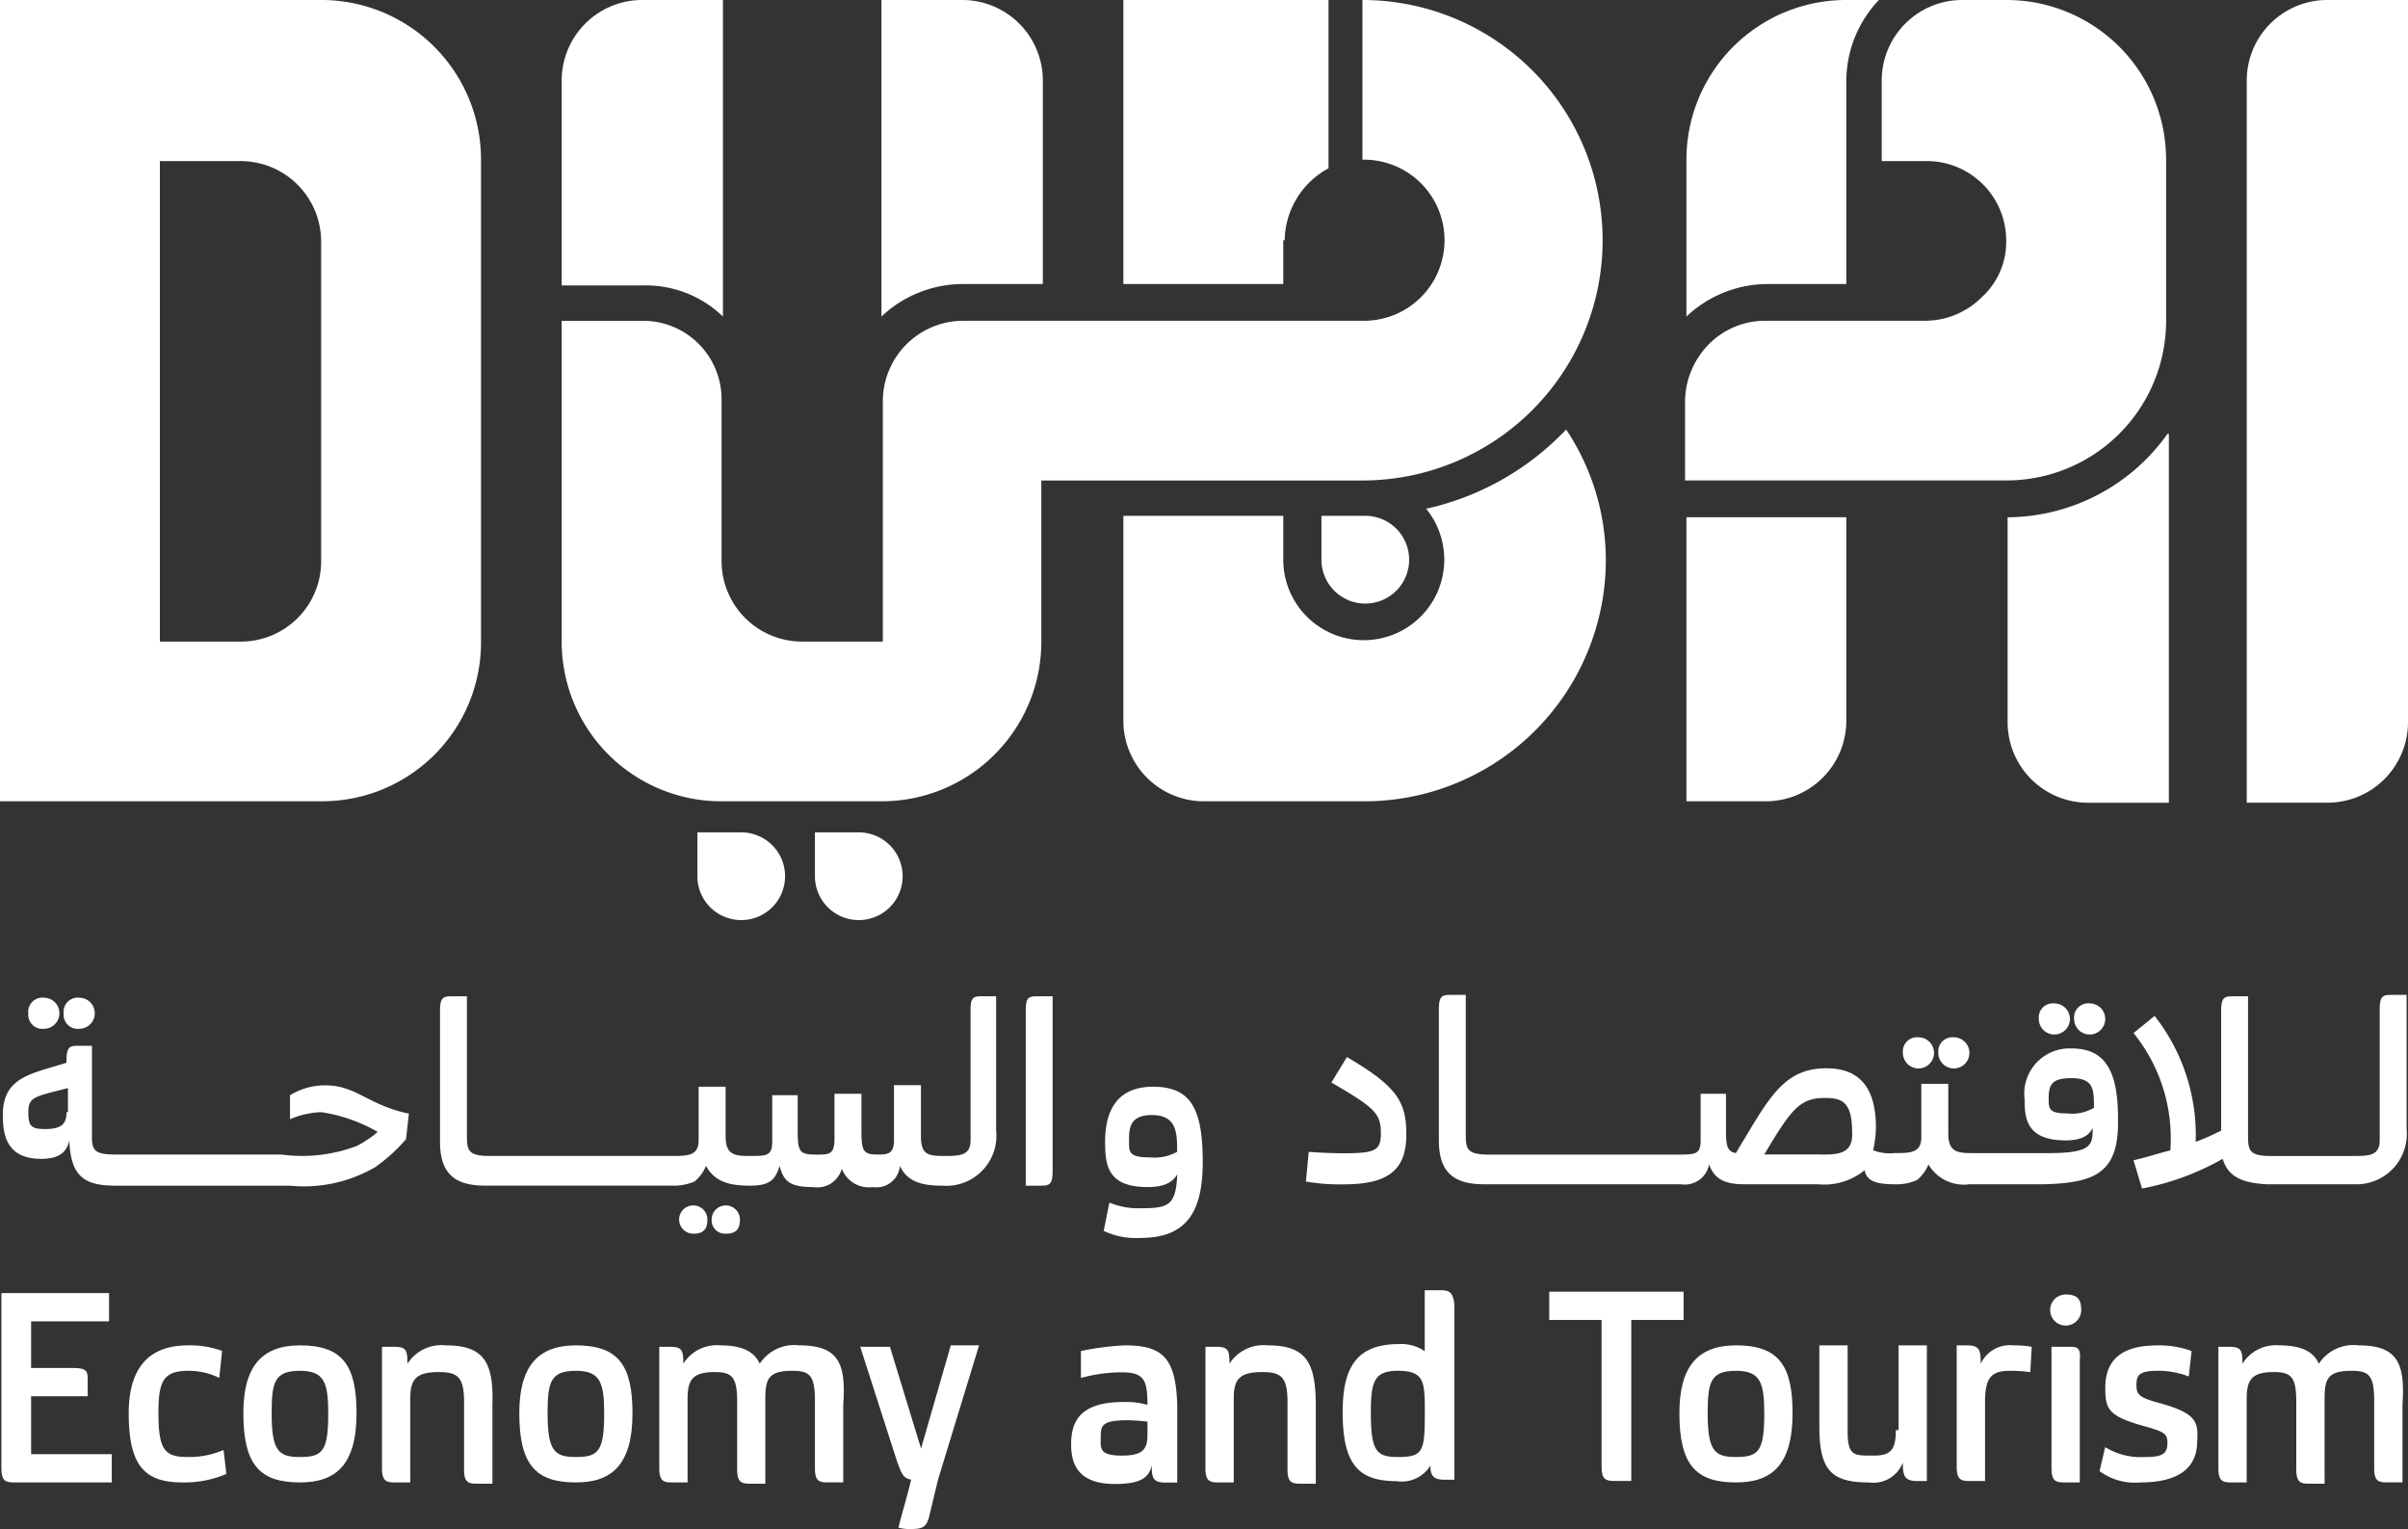 <svg xmlns="http://www.w3.org/2000/svg" xmlns:xlink="http://www.w3.org/1999/xlink" width="80.336" height="51" viewBox="0 0 80.336 51">
  <rect x="0" y="0" width="80.336" height="51" fill="#333333" stroke="none"/>
  <defs>
    <clipPath id="clip-path">
      <rect id="Rectangle_145" data-name="Rectangle 145" width="80.336" height="51" transform="translate(0 0.253)" fill="#fff"/>
    </clipPath>
  </defs>
  <g id="Logo3" transform="translate(0 -0.253)" clip-path="url(#clip-path)">
    <path id="Path_475" data-name="Path 475" d="M8.024,26.978h2.69a5.3,5.3,0,0,0,5.334-5.326V5.579A5.324,5.324,0,0,0,10.715.253H0V26.978Zm0-5.326H5.334V5.626h2.69a2.687,2.687,0,0,1,2.69,2.687v10.7A2.678,2.678,0,0,1,8.024,21.652Z" transform="translate(0 0)" fill="#fff"/>
    <path id="Path_476" data-name="Path 476" d="M128.648.253a2.687,2.687,0,0,0-2.69,2.687V27.026h2.69a2.687,2.687,0,0,0,2.69-2.687V.253Z" transform="translate(-51.002)" fill="#fff"/>
    <path id="Path_477" data-name="Path 477" d="M79.075,28.715a7.859,7.859,0,0,0-1.322-4.384l-.189.189a9.148,9.148,0,0,1-4.484,2.451,2.686,2.686,0,1,1-4.767,1.7V27.207H62.979v6.835a2.687,2.687,0,0,0,2.69,2.687H71A8.052,8.052,0,0,0,79.075,28.715Z" transform="translate(-25.501 -9.75)" fill="#fff"/>
    <path id="Path_478" data-name="Path 478" d="M68.36,8.266a2.78,2.78,0,0,1,1.463-2.4V.253H62.979V9.727h5.334V8.266Z" transform="translate(-25.501)" fill="#fff"/>
    <path id="Path_479" data-name="Path 479" d="M36.87,10.811V.253H34.18a2.687,2.687,0,0,0-2.69,2.687V9.774h2.69A3.705,3.705,0,0,1,36.87,10.811Z" transform="translate(-12.751)" fill="#fff"/>
    <path id="Path_480" data-name="Path 480" d="M54.8,9.727V2.94A2.687,2.687,0,0,0,52.106.253h-2.69V10.811a3.95,3.95,0,0,1,2.69-1.084Z" transform="translate(-20.009)" fill="#fff"/>
    <path id="Path_481" data-name="Path 481" d="M97.191,38.717a2.687,2.687,0,0,0,2.69-2.687V29.243H94.547v9.474Z" transform="translate(-38.284 -11.738)" fill="#fff"/>
    <path id="Path_482" data-name="Path 482" d="M99.881,9.727V2.94A3.938,3.938,0,0,1,100.967.253H99.881a5.324,5.324,0,0,0-5.334,5.326v5.232a3.95,3.95,0,0,1,2.69-1.084Z" transform="translate(-38.284)" fill="#fff"/>
    <path id="Path_483" data-name="Path 483" d="M117.887,24.57a6.589,6.589,0,0,1-5.24,2.781h-.094v6.835a2.687,2.687,0,0,0,2.69,2.687h2.69V24.57Z" transform="translate(-45.575 -9.846)" fill="#fff"/>
    <path id="Path_484" data-name="Path 484" d="M34.18,10.953h-2.69v10.7a5.324,5.324,0,0,0,5.334,5.326h5.334a5.324,5.324,0,0,0,5.334-5.326V16.279H58.205a8.013,8.013,0,1,0,0-16.026V5.579a2.687,2.687,0,1,1,0,5.373H44.894a2.687,2.687,0,0,0-2.69,2.687v8.013h-2.69a2.687,2.687,0,0,1-2.69-2.687V13.639A2.618,2.618,0,0,0,34.18,10.953Z" transform="translate(-12.751)" fill="#fff"/>
    <path id="Path_485" data-name="Path 485" d="M74.084,29.164v1.461a1.463,1.463,0,1,0,1.463-1.461Z" transform="translate(-29.998 -11.706)" fill="#fff"/>
    <path id="Path_486" data-name="Path 486" d="M45.688,46.906v1.461a1.463,1.463,0,1,0,1.463-1.461Z" transform="translate(-18.5 -18.891)" fill="#fff"/>
    <path id="Path_487" data-name="Path 487" d="M39.1,46.906v1.461a1.463,1.463,0,1,0,1.463-1.461Z" transform="translate(-15.834 -18.891)" fill="#fff"/>
    <path id="Path_488" data-name="Path 488" d="M105.183,8.266a2.487,2.487,0,0,1-.8,1.885,2.676,2.676,0,0,1-1.888.8H97.159a2.644,2.644,0,0,0-2.218,1.178,2.721,2.721,0,0,0-.472,1.508v2.64h10.715a5.324,5.324,0,0,0,5.334-5.326V5.579A5.325,5.325,0,0,0,105.183.253H103.72a2.687,2.687,0,0,0-2.69,2.687V5.626h1.463A2.648,2.648,0,0,1,105.183,8.266Z" transform="translate(-38.252)" fill="#fff"/>
    <path id="Path_489" data-name="Path 489" d="M1.07,76.168H2.958V75.65c0-.283,0-.424-.472-.424H1.07V73.67h2.6v-.943H.079v5.845c0,.424.142.471.425.471H3.761V78.1H1.07Z" transform="translate(-0.032 -29.346)" fill="#fff"/>
    <path id="Path_490" data-name="Path 490" d="M9.2,79.382c-.755,0-.991-.189-.991-1.461,0-1.037.142-1.414.991-1.414a2.325,2.325,0,0,1,1.038.236l.094-.9A3.086,3.086,0,0,0,9.2,75.658c-1.274,0-1.982.707-1.982,2.262,0,1.744.519,2.31,1.794,2.31a3.543,3.543,0,0,0,1.463-.283l-.094-.8A2.867,2.867,0,0,1,9.2,79.382Z" transform="translate(-2.923 -30.533)" fill="#fff"/>
    <path id="Path_491" data-name="Path 491" d="M15.531,75.658c-1.274,0-1.888.707-1.888,2.262,0,1.744.566,2.31,1.888,2.31,1.18,0,1.888-.566,1.888-2.31C17.419,76.318,16.947,75.658,15.531,75.658Zm0,3.724c-.708,0-.944-.189-.944-1.461,0-1.037.094-1.414.944-1.414.8,0,.944.377.944,1.414C16.475,79.193,16.286,79.382,15.531,79.382Z" transform="translate(-5.524 -30.533)" fill="#fff"/>
    <path id="Path_492" data-name="Path 492" d="M23.54,75.658a1.342,1.342,0,0,0-1.274.613c0-.471-.047-.566-.472-.566h-.378v4.054c0,.424.142.471.425.471h.519V77.449c0-.613.142-.9.944-.9.614,0,.85.141.85.99v2.262c0,.424.142.471.425.471H25.1V77.685C25.145,76.271,24.862,75.658,23.54,75.658Z" transform="translate(-8.672 -30.533)" fill="#fff"/>
    <path id="Path_493" data-name="Path 493" d="M31,75.658c-1.274,0-1.888.707-1.888,2.262,0,1.744.566,2.31,1.888,2.31,1.18,0,1.888-.566,1.888-2.31C32.886,76.318,32.414,75.658,31,75.658Zm0,3.724c-.708,0-.944-.189-.944-1.461,0-1.037.094-1.414.944-1.414.8,0,.944.377.944,1.414C31.942,79.193,31.753,79.382,31,79.382Z" transform="translate(-11.787 -30.533)" fill="#fff"/>
    <path id="Path_494" data-name="Path 494" d="M41.635,75.658a1.375,1.375,0,0,0-1.322.613c-.189-.424-.614-.613-1.322-.613a1.31,1.31,0,0,0-1.227.613c0-.471-.047-.566-.472-.566h-.33v4.054c0,.424.142.471.425.471h.519V77.449c0-.613.142-.9.9-.9.566,0,.755.141.755.99v2.262c0,.424.142.471.425.471H40.5V77.449c0-.66.094-.943.9-.943.566,0,.755.141.755.99v2.262c0,.424.142.471.425.471H43.1V77.638C43.193,76.271,42.957,75.658,41.635,75.658Z" transform="translate(-14.967 -30.533)" fill="#fff"/>
    <path id="Path_495" data-name="Path 495" d="M50.255,79.1l-1.038-3.394h-.991l1.227,3.818c.142.377.189.566.472.613-.094.424-.283,1.037-.425,1.6a1.308,1.308,0,0,0,.378.047c.425,0,.566-.047.661-.471l.283-1.178,1.369-4.478h-.944Z" transform="translate(-19.527 -30.533)" fill="#fff"/>
    <path id="Path_496" data-name="Path 496" d="M61.838,75.658a9.321,9.321,0,0,0-1.463.189v.9a5.028,5.028,0,0,1,1.369-.189c.755,0,.85.283.85,1.084a2.563,2.563,0,0,0-.8-.094c-1.463,0-1.746.66-1.746,1.414,0,.66.236,1.32,1.463,1.32.9,0,1.133-.236,1.227-.613,0,.424.047.566.472.566h.378V77.638C63.537,76.082,63.112,75.658,61.838,75.658Zm.755,3.017c0,.471-.189.66-.85.66-.755,0-.708-.236-.708-.566,0-.424,0-.613.9-.613a6.523,6.523,0,0,1,.661.047Z" transform="translate(-24.313 -30.533)" fill="#fff"/>
    <path id="Path_497" data-name="Path 497" d="M69.656,75.658a1.342,1.342,0,0,0-1.274.613c0-.471-.047-.566-.472-.566h-.33v4.054c0,.424.142.471.425.471h.519V77.449c0-.613.142-.9.944-.9.614,0,.85.141.85.99v2.262c0,.424.142.471.425.471h.519V77.685C71.261,76.271,70.978,75.658,69.656,75.658Z" transform="translate(-27.364 -30.533)" fill="#fff"/>
    <path id="Path_498" data-name="Path 498" d="M78.53,72.569h-.519V74.6a1.4,1.4,0,0,0-.85-.236c-1.369,0-1.888.707-1.888,2.262,0,1.744.519,2.31,1.794,2.31a1.12,1.12,0,0,0,1.133-.518c0,.33.094.471.472.471H79V73.04C78.955,72.616,78.813,72.569,78.53,72.569Zm-1.416,5.562c-.708,0-.9-.189-.9-1.461,0-1.037.094-1.414.9-1.414.9,0,.9.377.9,1.414C78.011,77.942,77.964,78.131,77.114,78.131Z" transform="translate(-30.479 -29.282)" fill="#fff"/>
    <path id="Path_499" data-name="Path 499" d="M91.385,72.648H86.854v.943H88.6v4.9c0,.424.142.471.425.471h.566V73.591h1.746v-.943Z" transform="translate(-35.168 -29.314)" fill="#fff"/>
    <path id="Path_500" data-name="Path 500" d="M96.039,75.658c-1.274,0-1.888.707-1.888,2.262,0,1.744.566,2.31,1.888,2.31,1.18,0,1.888-.566,1.888-2.31C97.927,76.318,97.455,75.658,96.039,75.658Zm0,3.724c-.708,0-.944-.189-.944-1.461,0-1.037.094-1.414.944-1.414.8,0,.944.377.944,1.414C96.983,79.193,96.794,79.382,96.039,79.382Z" transform="translate(-38.123 -30.533)" fill="#fff"/>
    <path id="Path_501" data-name="Path 501" d="M104.552,78.486c0,.613-.142.848-.708.848-.661,0-.9.047-.9-.8V75.658H102v2.687c0,1.461.378,1.885,1.653,1.885a1.052,1.052,0,0,0,1.132-.66c0,.424.048.613.472.613h.331V75.658h-.944v2.828Z" transform="translate(-41.303 -30.533)" fill="#fff"/>
    <path id="Path_502" data-name="Path 502" d="M110.5,76.271c0-.471-.048-.613-.472-.613h-.33v4.054c0,.424.142.471.425.471h.52v-2.64c0-.848.236-1.037.849-1.037a4.467,4.467,0,0,1,.661.047l.047-.848a3.45,3.45,0,0,0-.614-.047A1.071,1.071,0,0,0,110.5,76.271Z" transform="translate(-44.418 -30.533)" fill="#fff"/>
    <path id="Path_503" data-name="Path 503" d="M115.452,72.807a.518.518,0,1,0,.52.518C115.971,72.948,115.83,72.807,115.452,72.807Z" transform="translate(-46.538 -29.378)" fill="#fff"/>
    <path id="Path_504" data-name="Path 504" d="M115.579,75.737h-.567v4.054c0,.424.142.471.425.471h.519V76.209C116,75.737,115.861,75.737,115.579,75.737Z" transform="translate(-46.57 -30.565)" fill="#fff"/>
    <path id="Path_505" data-name="Path 505" d="M119.738,77.591c-.708-.189-.8-.283-.8-.613s.094-.471.708-.471a2.793,2.793,0,0,1,1.038.189l.094-.848a3.084,3.084,0,0,0-1.132-.189c-1.133,0-1.747.424-1.747,1.414,0,.707.094.943,1.274,1.273.661.189.8.236.8.566,0,.377-.189.471-.755.471a2.259,2.259,0,0,1-1.322-.33l-.189.8a1.986,1.986,0,0,0,1.369.377c1.18,0,1.888-.424,1.888-1.367C121.013,78.2,120.918,77.921,119.738,77.591Z" transform="translate(-47.662 -30.533)" fill="#fff"/>
    <path id="Path_506" data-name="Path 506" d="M129.044,75.658a1.375,1.375,0,0,0-1.322.613c-.189-.424-.614-.613-1.322-.613a1.309,1.309,0,0,0-1.227.613c0-.471-.048-.566-.473-.566h-.33v4.054c0,.424.142.471.425.471h.519V77.449c0-.613.142-.9.9-.9.566,0,.755.141.755.99v2.262c0,.424.142.471.424.471h.52V77.449c0-.66.095-.943.9-.943.567,0,.755.141.755.99v2.262c0,.424.142.471.425.471h.519V77.638C130.6,76.271,130.366,75.658,129.044,75.658Z" transform="translate(-50.36 -30.533)" fill="#fff"/>
    <path id="Path_507" data-name="Path 507" d="M3.569,56.692a.472.472,0,0,0,.519.518.518.518,0,1,0,0-1.037A.472.472,0,0,0,3.569,56.692Z" transform="translate(-1.445 -22.643)" fill="#fff"/>
    <path id="Path_508" data-name="Path 508" d="M1.586,56.692a.472.472,0,0,0,.519.518.518.518,0,1,0,0-1.037A.472.472,0,0,0,1.586,56.692Z" transform="translate(-0.642 -22.643)" fill="#fff"/>
    <path id="Path_509" data-name="Path 509" d="M13.611,61.977l.094-.848c-1.369-.283-1.746-.943-2.785-.943a2.218,2.218,0,0,0-1.18.33v.8a2.9,2.9,0,0,1,1.038-.236,5.336,5.336,0,0,1,1.888.66,3.7,3.7,0,0,1-.708.471,5.144,5.144,0,0,1-2.5.283H3.982c-.708,0-.85-.094-.85-.566V58.866H2.708c-.283,0-.425,0-.425.471v.094C1.1,59.809.159,59.9.159,61.176c0,.613.094,1.461,1.274,1.461.566,0,.85-.189.944-.613.047,1.226.519,1.508,1.558,1.508H9.741a4.709,4.709,0,0,0,2.832-.613A5.428,5.428,0,0,0,13.611,61.977Zm-11.328-.9c0,.377-.142.566-.708.566-.472,0-.566-.094-.566-.566,0-.518.236-.518,1.322-.8v.8Z" transform="translate(-0.064 -23.733)" fill="#fff"/>
    <path id="Path_510" data-name="Path 510" d="M40.841,68.288a.472.472,0,0,0-.944,0,.446.446,0,0,0,.472.471C40.7,68.759,40.841,68.618,40.841,68.288Z" transform="translate(-16.155 -27.358)" fill="#fff"/>
    <path id="Path_511" data-name="Path 511" d="M39.017,68.288a.472.472,0,1,0-.472.471C38.875,68.759,39.017,68.618,39.017,68.288Z" transform="translate(-15.416 -27.358)" fill="#fff"/>
    <path id="Path_512" data-name="Path 512" d="M42.368,56.518V60.9c0,.519-.378.519-.9.519s-.755-.047-.755-.66v-1.7h-.9V60.9c0,.471-.236.471-.566.471-.472,0-.519-.141-.519-.8V59.346h-.9v1.508c0,.519-.189.519-.566.519-.566,0-.661-.047-.661-.754V59.393h-.85v1.555c0,.471-.189.471-.755.471-.519,0-.8-.047-.8-.66v-1.65h-.9V60.9c0,.519-.378.519-.9.519H26.32c-.708,0-.755-.189-.755-.66V56.094h-.472c-.283,0-.425,0-.425.471v4.383c0,1.084.519,1.461,1.51,1.461h6.278a1.726,1.726,0,0,0,.708-.141,1.336,1.336,0,0,0,.378-.518c.283.518.755.66,1.463.66.661,0,.85-.189.991-.66.142.518.33.707,1.133.707a.843.843,0,0,0,.944-.613.966.966,0,0,0,1.038.613.783.783,0,0,0,.9-.707c.236.518.708.66,1.416.66a1.67,1.67,0,0,0,1.794-1.838V56.094h-.472C42.51,56.094,42.368,56.094,42.368,56.518Z" transform="translate(-9.988 -22.611)" fill="#fff"/>
    <path id="Path_513" data-name="Path 513" d="M57.506,56.518V62.41h.472c.283,0,.425,0,.425-.471V56.094h-.472C57.647,56.094,57.506,56.094,57.506,56.518Z" transform="translate(-23.285 -22.611)" fill="#fff"/>
    <path id="Path_514" data-name="Path 514" d="M63.52,61.163c-1.369,0-1.6,1.037-1.6,1.838s.094,1.508,1.416,1.508c.614,0,.85-.189.991-.424-.047,1.037-.283,1.131-1.227,1.131a2.507,2.507,0,0,1-1.038-.189l-.189.943a2.484,2.484,0,0,0,1.227.236c1.6,0,2.077-.943,2.077-2.545C65.172,61.917,64.795,61.163,63.52,61.163Zm-.094,2.357c-.755,0-.708-.189-.708-.613,0-.377.047-.8.755-.8.85,0,.85.613.85,1.226A1.549,1.549,0,0,1,63.426,63.52Z" transform="translate(-25.051 -24.664)" fill="#fff"/>
    <path id="Path_515" data-name="Path 515" d="M76.562,62.092c0-1.084-.283-1.6-1.982-2.592l-.519.848c1.463.848,1.652,1.037,1.652,1.7,0,.566-.189.66-1.227.66-.614,0-1.18-.047-1.18-.047l-.094.99a6.554,6.554,0,0,0,1.274.094C75.949,63.742,76.562,63.271,76.562,62.092Z" transform="translate(-29.644 -23.99)" fill="#fff"/>
    <path id="Path_516" data-name="Path 516" d="M108.667,58.91a.519.519,0,1,0,.519-.518A.472.472,0,0,0,108.667,58.91Z" transform="translate(-44.001 -23.541)" fill="#fff"/>
    <path id="Path_517" data-name="Path 517" d="M106.683,58.91a.519.519,0,1,0,.52-.518A.472.472,0,0,0,106.683,58.91Z" transform="translate(-43.198 -23.541)" fill="#fff"/>
    <path id="Path_518" data-name="Path 518" d="M103.324,60.3v-.189c0-1.7-.52-2.31-1.558-2.31a1.509,1.509,0,0,0-1.557,1.7c0,.613.047,1.367,1.369,1.367.567,0,.8-.189.9-.424,0,.566,0,.848-1.463.848H98.462c-.519,0-.8-.047-.8-.66v-1.65h-.9v1.791c0,.518-.378.518-.9.518a1.512,1.512,0,0,1-.708-.094,3.672,3.672,0,0,0,.094-.754c0-1.461-.661-1.98-1.652-1.98-1.463,0-1.935,1.037-3.021,2.828-.283-.047-.33-.236-.33-.754V59.314H89.4V60.87c0,.471-.189.471-.755.471H82.319c-.708,0-.755-.189-.755-.66V56.015h-.472c-.283,0-.425,0-.425.471V60.87c0,1.084.519,1.461,1.51,1.461h6.561a.827.827,0,0,0,.944-.66c.189.518.566.66,1.18.66h2.454a2.128,2.128,0,0,0,1.558-.471c.047.33.33.471.991.471a1.658,1.658,0,0,0,.755-.141A1.333,1.333,0,0,0,97,61.671a1.37,1.37,0,0,0,1.369.66h2.5C102.474,62.284,103.324,62,103.324,60.3Zm-1.652-.33c-.661,0-.661-.141-.661-.518,0-.471.142-.66.755-.66.755,0,.755.377.755.99A1.472,1.472,0,0,1,101.672,59.974Zm-8.213,1.367H91.523c.9-1.508,1.18-1.885,2.03-1.885.567,0,.9.141.9,1.131C94.5,61.294,94.025,61.341,93.458,61.341Z" transform="translate(-32.663 -22.579)" fill="#fff"/>
    <path id="Path_519" data-name="Path 519" d="M116.281,57.009a.519.519,0,1,0,.519-.518A.472.472,0,0,0,116.281,57.009Z" transform="translate(-47.084 -22.771)" fill="#fff"/>
    <path id="Path_520" data-name="Path 520" d="M114.3,57.009a.519.519,0,1,0,.519-.518A.472.472,0,0,0,114.3,57.009Z" transform="translate(-46.281 -22.771)" fill="#fff"/>
    <path id="Path_521" data-name="Path 521" d="M119.612,57.288A5.573,5.573,0,0,1,120.84,61.2c-.378.094-.8.236-1.228.33l.283.943a8.688,8.688,0,0,0,2.69-.99c.189.613.661.8,1.463.848h2.927a1.679,1.679,0,0,0,1.747-1.838V56.015h-.472c-.283,0-.425,0-.425.471V60.87c0,.518-.378.518-.9.518h-2.738c-.708,0-.755-.189-.755-.66V56.062h-.472c-.283,0-.425,0-.425.471V60.54a7.486,7.486,0,0,1-.85.377,6.435,6.435,0,0,0-1.369-4.2Z" transform="translate(-48.433 -22.579)" fill="#fff"/>
  </g>
</svg>
